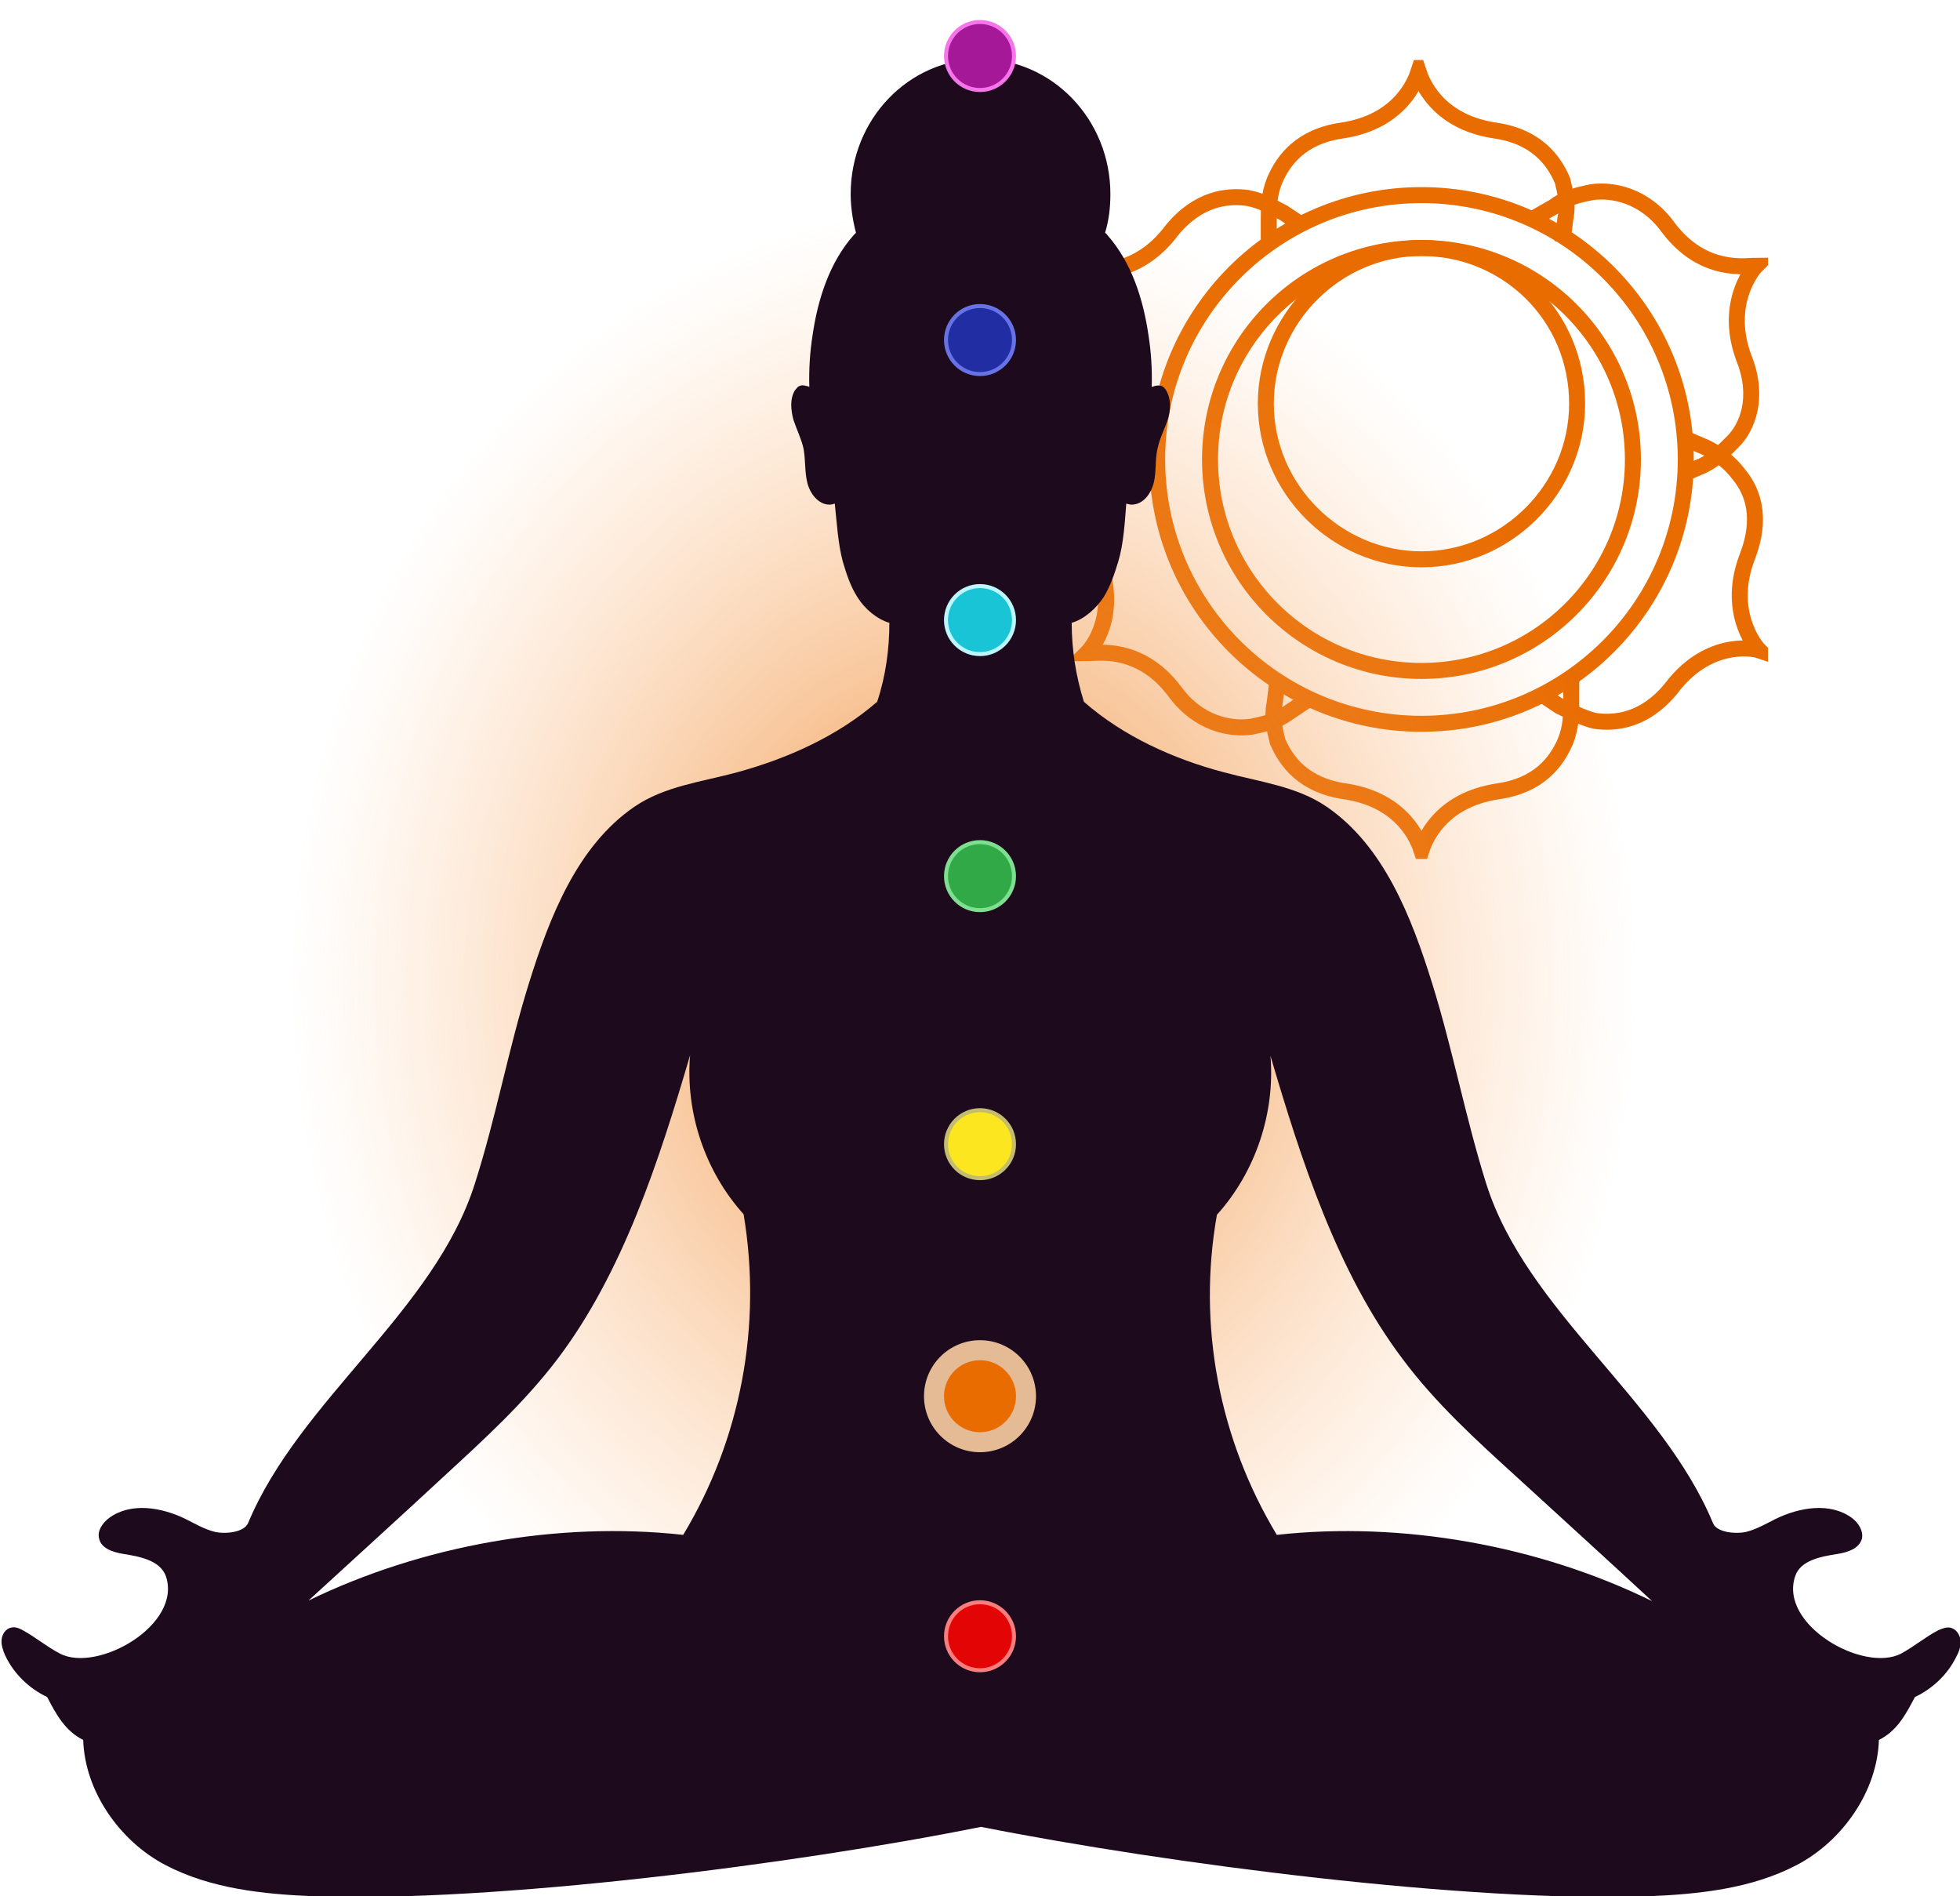 <svg width="490" height="474" viewBox="0 0 490 474" fill="none" xmlns="http://www.w3.org/2000/svg">
<g clip-path="url(#clip0_178_1304)">
<path d="M355.367 180.924C391.86 180.924 421.443 151.341 421.443 114.848C421.443 78.355 391.86 48.772 355.367 48.772C318.874 48.772 289.291 78.355 289.291 114.848C289.291 151.341 318.874 180.924 355.367 180.924Z" stroke="#E86C00" stroke-width="4" stroke-miterlimit="10"/>
<path d="M317.19 60.519V55.38C317.19 51.709 317.19 48.772 318.658 45.101C320.861 39.962 325.266 34.089 335.544 32.62C350.228 30.418 353.899 20.139 354.633 17.937C355.367 20.139 359.038 30.418 373.722 32.62C384 34.089 388.405 39.962 390.608 45.101C391.342 48.038 392.076 50.975 391.342 54.646L390.608 60.519" stroke="#E86C00" stroke-width="4" stroke-miterlimit="10"/>
<path d="M288.557 120.722L284.152 117.785C281.215 116.317 278.279 114.114 276.076 111.177C272.405 106.772 270.203 100.165 273.873 90.62C279.013 77.405 272.405 68.595 270.937 67.127C273.139 67.861 284.152 69.329 292.962 57.582C299.57 49.506 306.911 48.772 312.051 49.506C315.722 50.241 317.924 51.709 320.861 53.177L325.266 56.114" stroke="#E86C00" stroke-width="4" stroke-miterlimit="10"/>
<path d="M326.734 175.051L322.329 177.987C319.392 180.19 316.456 180.924 312.785 181.658C307.646 182.392 299.57 180.924 293.696 172.848C284.886 161.101 273.873 163.304 271.671 163.304C273.139 161.835 279.747 153.76 274.608 139.81C270.937 130.266 273.873 122.924 277.544 119.253C279.747 117.051 281.949 114.848 284.886 113.38L290.025 111.177" stroke="#E86C00" stroke-width="4" stroke-miterlimit="10"/>
<path d="M392.81 169.911V175.051C392.81 178.721 392.81 181.658 391.342 185.329C389.139 190.468 384.734 196.342 374.456 197.81C359.772 200.013 356.101 210.291 355.367 212.494C354.633 210.291 350.962 200.013 336.279 197.81C326 196.342 321.595 190.468 319.393 185.329C318.658 182.392 317.924 179.456 318.658 175.785L319.393 169.911" stroke="#E86C00" stroke-width="4" stroke-miterlimit="10"/>
<path d="M421.443 109.709L426.582 111.912C429.519 113.38 432.456 115.582 434.658 118.519C438.329 122.924 440.532 129.532 436.861 139.076C431.722 152.291 438.329 161.101 439.798 162.57C437.595 161.836 426.582 160.367 417.772 172.114C411.165 180.19 403.823 180.924 398.684 180.19C395.747 179.456 392.81 177.987 389.874 176.519L385.469 173.582" stroke="#E86C00" stroke-width="4" stroke-miterlimit="10"/>
<path d="M383.266 54.646L388.405 51.709C391.342 49.507 394.279 48.772 397.949 48.038C403.089 47.304 411.165 48.772 417.038 56.848C425.848 68.595 436.861 66.392 439.063 66.392C437.595 67.861 430.987 76.671 436.127 89.886C439.798 99.43 436.861 106.772 433.19 110.443C430.987 112.646 428.785 114.848 425.848 116.317L420.709 118.519" stroke="#E86C00" stroke-width="4" stroke-miterlimit="10"/>
<path d="M355.367 167.709C384.561 167.709 408.228 144.042 408.228 114.848C408.228 85.654 384.561 61.987 355.367 61.987C326.173 61.987 302.506 85.654 302.506 114.848C302.506 144.042 326.173 167.709 355.367 167.709Z" stroke="#E86C00" stroke-width="4" stroke-miterlimit="10"/>
<path d="M394.279 100.899C394.279 122.19 376.658 139.81 355.367 139.81C334.076 139.81 316.456 122.19 316.456 100.899C316.456 79.608 334.076 61.987 355.367 61.987C376.658 61.987 394.279 78.873 394.279 100.899Z" stroke="#E86C00" stroke-width="4" stroke-miterlimit="10"/>
</g>
<g filter="url(#filter0_f_178_1304)">
<ellipse cx="241" cy="245.5" rx="168" ry="194.5" fill="url(#paint0_radial_178_1304)" fill-opacity="0.8" style="mix-blend-mode:screen"/>
</g>
<g clip-path="url(#clip1_178_1304)">
<path d="M487.483 406.839C486.422 406.707 485.495 407.104 484.567 407.501C481.255 409.223 478.472 411.608 475.292 413.33C465.884 418.231 444.684 406.177 448.791 393.99C450.116 390.016 455.152 389.088 459.392 388.426C461.909 388.029 464.824 387.101 465.487 384.584C465.884 382.597 464.559 380.61 462.969 379.418C457.537 375.444 449.851 376.769 443.889 379.683C441.504 380.875 439.251 382.2 436.733 382.862C434.216 383.525 429.181 383.127 428.253 380.743C415.4 349.746 381.612 327.756 371.541 295.831C366.374 279.405 363.194 262.317 358.026 245.758C352.858 229.2 345.968 211.449 331.658 201.647C324.105 196.481 314.697 195.421 305.952 193.036C293.364 189.725 280.776 184.029 270.971 175.418C268.983 169.06 267.923 162.436 267.923 155.681C271.103 154.753 274.018 152.104 275.874 149.322C277.596 146.54 278.656 143.361 279.584 140.314C280.909 135.81 281.174 130.777 281.571 125.875C281.969 126.008 282.499 126.14 282.896 126.14C285.811 126.14 287.799 123.358 288.461 120.577C289.124 117.795 288.726 114.881 289.389 112.099C289.919 109.582 291.111 107.33 291.906 104.945C292.702 102.561 292.834 99.779 291.509 97.527C291.244 97.13 290.846 96.6 290.316 96.468C289.786 96.335 289.256 96.335 288.726 96.468C288.461 96.6 288.196 96.6 287.931 96.733C288.064 92.494 287.799 88.122 287.136 83.883C285.811 74.743 282.896 65.603 276.801 58.714C276.669 58.449 276.404 58.317 276.271 58.184C277.199 55.138 277.596 51.959 277.596 48.514C277.596 29.836 263.021 14.735 245.133 14.735C227.112 14.735 212.669 29.836 212.669 48.514C212.669 51.826 213.199 55.138 213.994 58.184C213.862 58.317 213.597 58.582 213.464 58.714C207.369 65.603 204.454 74.743 203.129 83.883C202.466 88.122 202.201 92.494 202.334 96.733C202.069 96.6 201.804 96.468 201.539 96.468C201.009 96.335 200.479 96.203 199.949 96.468C199.419 96.6 199.154 97.13 198.756 97.527C197.431 99.647 197.696 102.429 198.359 104.945C199.154 107.33 200.346 109.714 200.876 112.099C201.406 114.881 201.141 117.795 201.804 120.577C202.466 123.358 204.586 126.14 207.369 126.14C207.899 126.14 208.296 126.008 208.694 125.875C209.224 130.777 209.489 135.81 210.682 140.314C211.609 143.494 212.669 146.673 214.392 149.322C216.114 152.104 219.162 154.753 222.342 155.681C222.342 162.304 221.414 169.06 219.294 175.418C209.356 184.029 196.901 189.592 184.313 193.036C175.568 195.421 166.16 196.481 158.607 201.647C144.297 211.449 137.407 229.2 132.239 245.758C127.071 262.317 124.024 279.273 118.724 295.831C108.653 327.756 74.865 349.878 62.012 380.743C60.952 383.127 56.049 383.525 53.532 382.862C51.014 382.2 48.761 380.875 46.377 379.683C40.414 376.769 32.728 375.444 27.296 379.418C25.706 380.61 24.248 382.597 24.778 384.584C25.308 387.101 28.356 388.029 30.873 388.426C34.981 389.088 40.016 390.016 41.474 393.99C45.581 406.177 24.381 418.231 14.973 413.33C11.66 411.608 8.878 409.223 5.698 407.501C4.77 406.971 3.71 406.574 2.783 406.839C1.458 407.104 0.53 408.429 0.398 409.886C0.265 411.21 0.795 412.668 1.325 413.86C3.445 418.364 7.288 422.073 11.793 424.192C14.046 428.564 16.298 432.67 20.803 434.922C21.201 447.771 29.946 460.223 41.341 466.184C52.737 472.146 65.855 473.47 78.575 474C123.229 475.59 198.491 466.052 245.265 456.647C292.039 465.92 367.301 475.59 411.955 474C424.676 473.47 437.793 472.146 449.189 466.184C460.584 460.223 469.329 447.771 469.727 434.922C474.232 432.67 476.352 428.696 478.737 424.192C483.242 422.073 487.085 418.364 489.205 413.86C489.868 412.668 490.265 411.21 490.133 409.886C489.868 408.429 488.94 407.104 487.483 406.839ZM170.798 383.657C139.394 380.213 105.473 386.307 77.117 400.083C88.38 389.751 99.643 379.551 110.773 369.218C120.844 359.945 131.047 350.673 139.394 339.678C155.825 317.953 164.835 289.87 172.52 263.774C171.328 278.081 176.23 292.784 185.903 303.514C190.541 331.333 185.241 359.681 170.798 383.657ZM319.202 383.657C304.759 359.681 299.327 331.332 304.229 303.647C313.902 292.917 318.805 278.213 317.612 263.907C325.298 290.003 334.308 318.086 350.738 339.81C358.954 350.805 369.156 360.078 379.359 369.351C390.622 379.683 401.885 389.883 413.015 400.216C384.659 386.307 350.606 380.213 319.202 383.657Z" fill="#1D0A1C"/>
</g>
<circle cx="245" cy="85" r="8.5" fill="#202DA3" stroke="#6773E5"/>
<circle cx="245" cy="155" r="8.5" fill="#1AC4D7" stroke="#BCF7FF"/>
<circle cx="245" cy="219" r="8.5" fill="#30A946" stroke="#7DDF8F"/>
<circle cx="245" cy="286" r="8.5" fill="#FCE620" stroke="#C4BC6F"/>
<g filter="url(#filter1_f_178_1304)">
<circle cx="245" cy="349" r="14" fill="#E5BB96"/>
</g>
<circle cx="245" cy="349" r="9" fill="#E86C00"/>
<circle cx="245" cy="409" r="8.5" fill="#E30505" stroke="#F87D7D"/>
<circle cx="245" cy="14" r="8.5" fill="#A51898" stroke="#F775EB"/>
<defs>
<filter id="filter0_f_178_1304" x="54.2" y="32.2" width="373.6" height="426.6" filterUnits="userSpaceOnUse" color-interpolation-filters="sRGB">
<feFlood flood-opacity="0" result="BackgroundImageFix"/>
<feBlend mode="normal" in="SourceGraphic" in2="BackgroundImageFix" result="shape"/>
<feGaussianBlur stdDeviation="9.4" result="effect1_foregroundBlur_178_1304"/>
</filter>
<filter id="filter1_f_178_1304" x="221.6" y="325.6" width="46.8" height="46.8" filterUnits="userSpaceOnUse" color-interpolation-filters="sRGB">
<feFlood flood-opacity="0" result="BackgroundImageFix"/>
<feBlend mode="normal" in="SourceGraphic" in2="BackgroundImageFix" result="shape"/>
<feGaussianBlur stdDeviation="4.7" result="effect1_foregroundBlur_178_1304"/>
</filter>
<radialGradient id="paint0_radial_178_1304" cx="0" cy="0" r="1" gradientUnits="userSpaceOnUse" gradientTransform="translate(241 245.5) rotate(90) scale(194.5 168)">
<stop stop-color="#E86C00"/>
<stop offset="1" stop-color="#FCB16F" stop-opacity="0"/>
</radialGradient>
<clipPath id="clip0_178_1304">
<rect width="174" height="199.696" fill="white" transform="translate(268 15)"/>
</clipPath>
<clipPath id="clip1_178_1304">
<rect width="490" height="459" fill="white" transform="translate(0 15)"/>
</clipPath>
</defs>
</svg>
